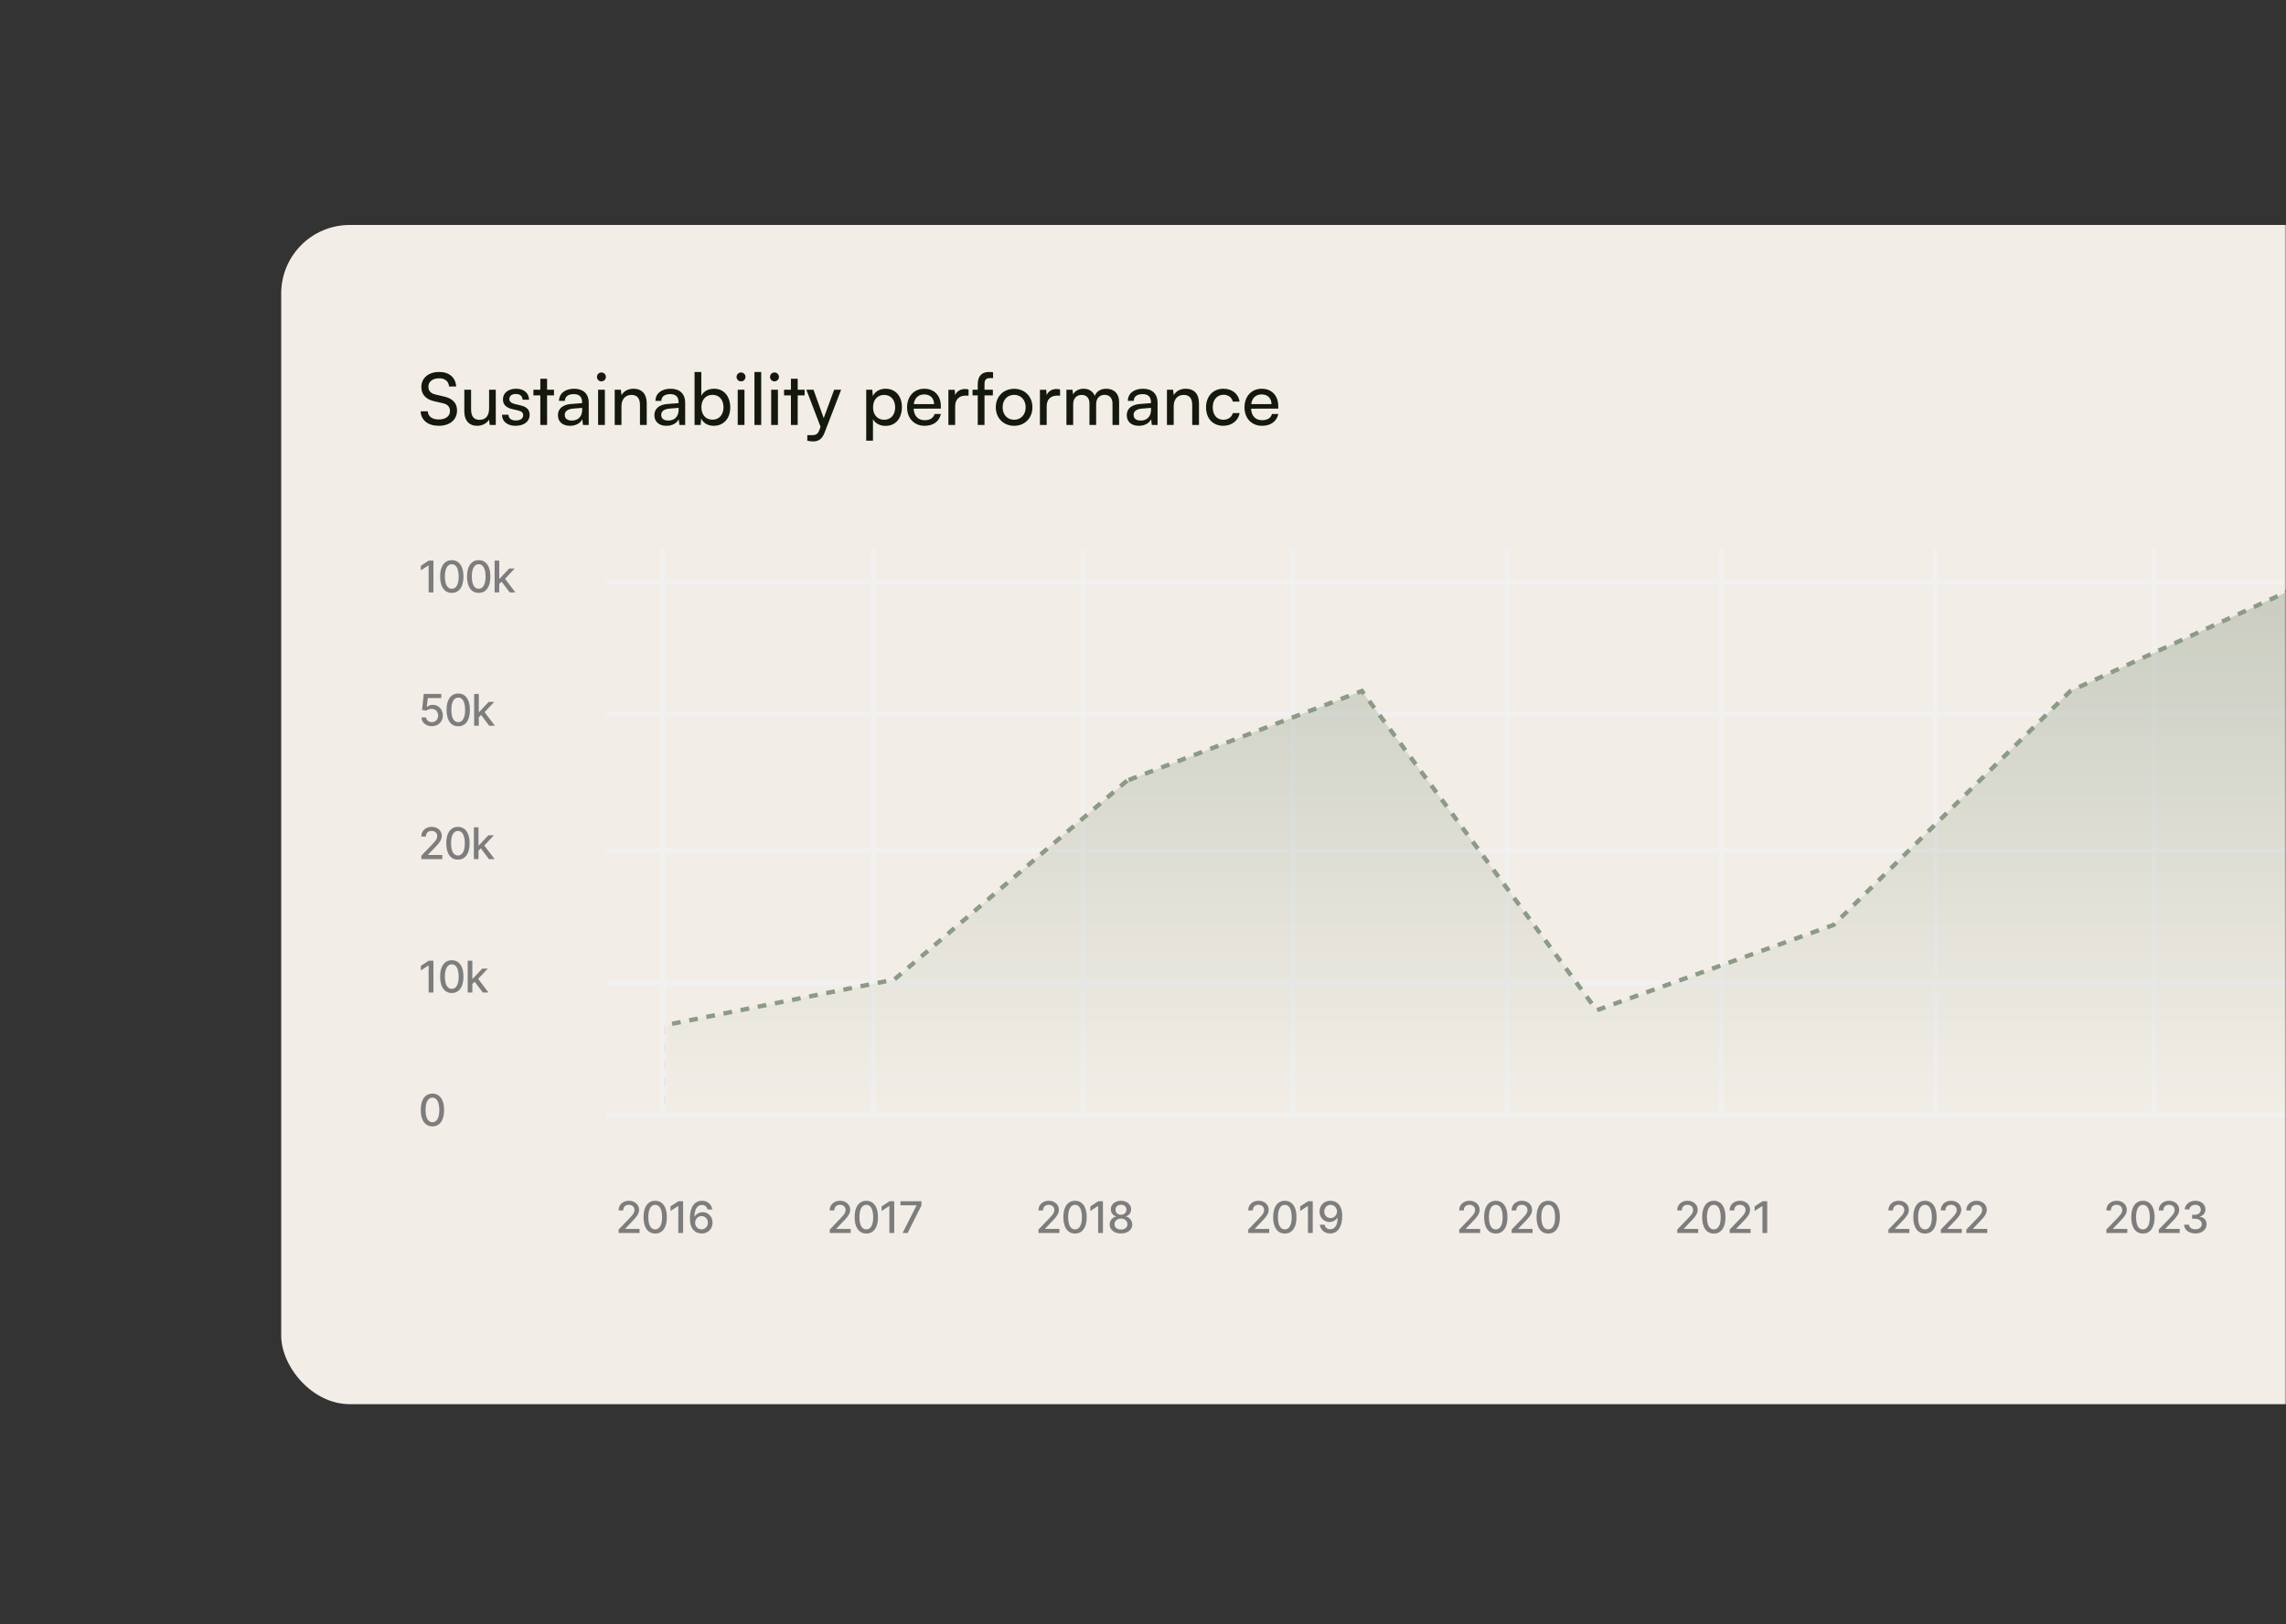 <svg width="691" height="491" viewBox="0 0 691 491" fill="none" xmlns="http://www.w3.org/2000/svg">
<rect x="0" y="0" width="691" height="491" fill="#333333" stroke="none"/>
<mask id="mask0_1464_531" style="mask-type:alpha" maskUnits="userSpaceOnUse" x="0" y="0" width="691" height="491">
<rect width="691" height="491" fill="#D9D9D9"/>
</mask>
<g mask="url(#mask0_1464_531)">
<g clip-path="url(#clip0_1464_531)">
<rect x="85" y="68" width="782" height="356.436" rx="20.723" fill="#F2EEE7"/>
<path d="M127.359 116.957C127.359 114.259 129.535 112.431 132.777 112.431C135.78 112.431 137.717 114.106 137.891 116.826H135.737C135.628 115.259 134.518 114.346 132.756 114.346C130.776 114.346 129.492 115.346 129.492 116.891C129.492 118.153 130.21 118.915 131.689 119.263L134.279 119.872C136.846 120.46 138.152 121.852 138.152 124.072C138.152 126.9 135.954 128.706 132.603 128.706C129.405 128.706 127.272 127.031 127.142 124.333H129.318C129.361 125.834 130.623 126.792 132.603 126.792C134.692 126.792 136.019 125.812 136.019 124.246C136.019 123.006 135.345 122.222 133.844 121.874L131.254 121.287C128.687 120.699 127.359 119.22 127.359 116.957ZM147.838 117.805H149.861V128.445H148.034L147.816 126.835C147.207 127.945 145.792 128.706 144.226 128.706C141.745 128.706 140.353 127.031 140.353 124.42V117.805H142.398V123.745C142.398 126.03 143.377 126.9 144.944 126.9C146.815 126.9 147.838 125.704 147.838 123.419V117.805ZM151.746 125.356H153.704C153.704 126.443 154.531 127.096 155.88 127.096C157.316 127.096 158.143 126.509 158.143 125.53C158.143 124.812 157.795 124.376 156.685 124.094L154.814 123.658C152.921 123.201 152.029 122.266 152.029 120.699C152.029 118.741 153.683 117.501 156.033 117.501C158.361 117.501 159.884 118.806 159.927 120.83H157.969C157.926 119.764 157.208 119.089 155.967 119.089C154.684 119.089 153.965 119.655 153.965 120.634C153.965 121.352 154.488 121.831 155.532 122.092L157.403 122.549C159.209 122.984 160.101 123.811 160.101 125.399C160.101 127.423 158.361 128.706 155.837 128.706C153.334 128.706 151.746 127.379 151.746 125.356ZM165.372 128.445H163.327V119.524H161.238V117.805H163.327V114.476H165.372V117.805H167.461V119.524H165.372V128.445ZM172.281 128.706C169.996 128.706 168.647 127.423 168.647 125.486C168.647 123.528 170.105 122.309 172.607 122.113L175.958 121.852V121.548C175.958 119.764 174.892 119.133 173.456 119.133C171.737 119.133 170.758 119.894 170.758 121.178H168.973C168.973 118.958 170.801 117.501 173.543 117.501C176.176 117.501 177.96 118.893 177.96 121.765V128.445H176.219L176.002 126.726C175.458 127.945 174 128.706 172.281 128.706ZM172.868 127.118C174.805 127.118 175.98 125.856 175.98 123.854V123.288L173.26 123.506C171.454 123.68 170.714 124.376 170.714 125.421C170.714 126.552 171.541 127.118 172.868 127.118ZM181.793 115.281C181.054 115.281 180.444 114.672 180.444 113.932C180.444 113.171 181.054 112.583 181.793 112.583C182.533 112.583 183.142 113.171 183.142 113.932C183.142 114.672 182.533 115.281 181.793 115.281ZM180.792 128.445V117.805H182.838V128.445H180.792ZM187.853 128.445H185.807V117.805H187.657L187.874 119.437C188.549 118.219 189.898 117.501 191.399 117.501C194.206 117.501 195.49 119.22 195.49 121.939V128.445H193.445V122.396C193.445 120.242 192.444 119.372 190.877 119.372C188.962 119.372 187.853 120.743 187.853 122.81V128.445ZM201.434 128.706C199.15 128.706 197.801 127.423 197.801 125.486C197.801 123.528 199.258 122.309 201.761 122.113L205.112 121.852V121.548C205.112 119.764 204.045 119.133 202.609 119.133C200.89 119.133 199.911 119.894 199.911 121.178H198.127C198.127 118.958 199.955 117.501 202.696 117.501C205.329 117.501 207.113 118.893 207.113 121.765V128.445H205.373L205.155 126.726C204.611 127.945 203.153 128.706 201.434 128.706ZM202.022 127.118C203.958 127.118 205.133 125.856 205.133 123.854V123.288L202.414 123.506C200.608 123.68 199.868 124.376 199.868 125.421C199.868 126.552 200.695 127.118 202.022 127.118ZM211.796 128.445H209.946V112.431H211.991V119.633C212.688 118.24 214.124 117.501 215.864 117.501C218.911 117.501 220.738 119.894 220.738 123.18C220.738 126.4 218.824 128.706 215.734 128.706C214.058 128.706 212.644 127.967 211.948 126.509L211.796 128.445ZM212.013 123.093C212.013 125.312 213.275 126.857 215.364 126.857C217.453 126.857 218.693 125.29 218.693 123.093C218.693 120.917 217.453 119.35 215.364 119.35C213.275 119.35 212.013 120.917 212.013 123.093ZM223.994 115.281C223.254 115.281 222.645 114.672 222.645 113.932C222.645 113.171 223.254 112.583 223.994 112.583C224.734 112.583 225.343 113.171 225.343 113.932C225.343 114.672 224.734 115.281 223.994 115.281ZM222.993 128.445V117.805H225.038V128.445H222.993ZM230.096 128.445H228.051V112.431H230.096V128.445ZM234.108 115.281C233.368 115.281 232.759 114.672 232.759 113.932C232.759 113.171 233.368 112.583 234.108 112.583C234.848 112.583 235.457 113.171 235.457 113.932C235.457 114.672 234.848 115.281 234.108 115.281ZM233.107 128.445V117.805H235.153V128.445H233.107ZM241.125 128.445H239.079V119.524H236.991V117.805H239.079V114.476H241.125V117.805H243.214V119.524H241.125V128.445ZM244.027 133.211V131.535H245.397C246.377 131.535 247.16 131.383 247.66 130.034L248.03 129.011L243.744 117.805H245.898L248.988 126.378L252.143 117.805H254.253L249.227 130.839C248.509 132.667 247.443 133.428 245.811 133.428C245.136 133.428 244.571 133.341 244.027 133.211ZM261.836 133.211V117.805H263.685L263.838 119.72C264.556 118.262 265.992 117.501 267.689 117.501C270.735 117.501 272.628 119.785 272.628 123.049C272.628 126.291 270.844 128.728 267.689 128.728C265.992 128.728 264.578 128.01 263.881 126.705V133.211H261.836ZM263.903 123.136C263.903 125.312 265.165 126.879 267.254 126.879C269.343 126.879 270.583 125.312 270.583 123.136C270.583 120.938 269.343 119.372 267.254 119.372C265.165 119.372 263.903 120.917 263.903 123.136ZM279.474 128.706C276.341 128.706 274.186 126.443 274.186 123.136C274.186 119.807 276.297 117.501 279.387 117.501C282.411 117.501 284.391 119.589 284.391 122.744V123.506L276.166 123.528C276.319 125.769 277.494 127.009 279.517 127.009C281.106 127.009 282.15 126.356 282.498 125.138H284.413C283.891 127.423 282.107 128.706 279.474 128.706ZM279.387 119.22C277.603 119.22 276.471 120.286 276.21 122.157H282.346C282.346 120.395 281.193 119.22 279.387 119.22ZM292.768 117.718V119.589H291.854C289.918 119.589 288.721 120.764 288.721 122.81V128.445H286.676V117.827H288.591L288.721 119.437C289.156 118.327 290.223 117.588 291.68 117.588C292.05 117.588 292.355 117.631 292.768 117.718ZM293.98 117.805H295.547V116.108C295.547 113.497 296.983 112.431 298.92 112.431C299.311 112.431 299.768 112.453 300.182 112.518V114.28H299.268C297.94 114.28 297.592 114.955 297.592 116.108V117.805H300.116V119.524H297.592V128.445H295.547V119.524H293.98V117.805ZM301.003 123.114C301.003 119.829 303.353 117.522 306.551 117.522C309.728 117.522 312.078 119.829 312.078 123.114C312.078 126.4 309.728 128.706 306.551 128.706C303.353 128.706 301.003 126.4 301.003 123.114ZM303.07 123.114C303.07 125.334 304.484 126.879 306.551 126.879C308.596 126.879 310.033 125.334 310.033 123.114C310.033 120.895 308.596 119.35 306.551 119.35C304.484 119.35 303.07 120.895 303.07 123.114ZM320.434 117.718V119.589H319.521C317.584 119.589 316.387 120.764 316.387 122.81V128.445H314.342V117.827H316.257L316.387 119.437C316.822 118.327 317.889 117.588 319.347 117.588C319.716 117.588 320.021 117.631 320.434 117.718ZM324.398 128.445H322.353V117.805H324.181L324.376 119.198C324.92 118.197 326.052 117.501 327.553 117.501C329.207 117.501 330.382 118.327 330.926 119.655C331.426 118.327 332.71 117.501 334.364 117.501C336.801 117.501 338.28 119.024 338.28 121.482V128.445H336.279V121.983C336.279 120.307 335.343 119.35 333.907 119.35C332.362 119.35 331.339 120.438 331.339 122.135V128.445H329.316V121.961C329.316 120.286 328.402 119.372 326.966 119.372C325.421 119.372 324.398 120.438 324.398 122.135V128.445ZM344.227 128.706C341.942 128.706 340.593 127.423 340.593 125.486C340.593 123.528 342.051 122.309 344.554 122.113L347.904 121.852V121.548C347.904 119.764 346.838 119.133 345.402 119.133C343.683 119.133 342.704 119.894 342.704 121.178H340.92C340.92 118.958 342.748 117.501 345.489 117.501C348.122 117.501 349.906 118.893 349.906 121.765V128.445H348.165L347.948 126.726C347.404 127.945 345.946 128.706 344.227 128.706ZM344.815 127.118C346.751 127.118 347.926 125.856 347.926 123.854V123.288L345.206 123.506C343.4 123.68 342.66 124.376 342.66 125.421C342.66 126.552 343.487 127.118 344.815 127.118ZM354.784 128.445H352.739V117.805H354.588L354.806 119.437C355.48 118.219 356.829 117.501 358.331 117.501C361.138 117.501 362.421 119.22 362.421 121.939V128.445H360.376V122.396C360.376 120.242 359.375 119.372 357.809 119.372C355.894 119.372 354.784 120.743 354.784 122.81V128.445ZM364.558 123.136C364.558 119.807 366.669 117.501 369.78 117.501C372.457 117.501 374.328 119.024 374.698 121.395H372.652C372.304 120.046 371.216 119.328 369.846 119.328C367.909 119.328 366.582 120.808 366.582 123.114C366.582 125.399 367.822 126.879 369.758 126.879C371.216 126.879 372.304 126.117 372.674 124.855H374.72C374.306 127.162 372.326 128.706 369.758 128.706C366.625 128.706 364.558 126.487 364.558 123.136ZM381.469 128.706C378.335 128.706 376.181 126.443 376.181 123.136C376.181 119.807 378.292 117.501 381.382 117.501C384.406 117.501 386.386 119.589 386.386 122.744V123.506L378.161 123.528C378.314 125.769 379.489 127.009 381.512 127.009C383.101 127.009 384.145 126.356 384.493 125.138H386.408C385.886 127.423 384.102 128.706 381.469 128.706ZM381.382 119.22C379.597 119.22 378.466 120.286 378.205 122.157H384.341C384.341 120.395 383.188 119.22 381.382 119.22Z" fill="#15190D"/>
<line x1="200.459" y1="336.558" x2="200.459" y2="166.062" stroke="#F1F1F1" stroke-width="1.322"/>
<path d="M186.996 372.705V371.653L190.249 368.283C190.596 367.917 190.882 367.597 191.108 367.321C191.336 367.043 191.507 366.778 191.619 366.528C191.732 366.278 191.788 366.012 191.788 365.73C191.788 365.411 191.713 365.136 191.563 364.904C191.413 364.669 191.208 364.489 190.948 364.364C190.688 364.236 190.396 364.172 190.071 364.172C189.726 364.172 189.426 364.242 189.169 364.383C188.913 364.524 188.716 364.723 188.578 364.979C188.44 365.236 188.371 365.536 188.371 365.88H186.987C186.987 365.295 187.121 364.784 187.391 364.346C187.66 363.907 188.029 363.568 188.498 363.327C188.968 363.083 189.501 362.961 190.099 362.961C190.703 362.961 191.234 363.081 191.694 363.322C192.158 363.56 192.519 363.886 192.779 364.299C193.038 364.709 193.168 365.172 193.168 365.688C193.168 366.045 193.101 366.393 192.966 366.735C192.835 367.076 192.605 367.456 192.276 367.875C191.948 368.291 191.491 368.797 190.906 369.391L188.996 371.39V371.461H193.323V372.705H186.996ZM198.052 372.864C197.31 372.861 196.677 372.665 196.151 372.277C195.625 371.889 195.223 371.325 194.945 370.583C194.666 369.842 194.527 368.948 194.527 367.903C194.527 366.861 194.666 365.971 194.945 365.233C195.226 364.494 195.63 363.931 196.156 363.543C196.684 363.155 197.317 362.961 198.052 362.961C198.787 362.961 199.418 363.157 199.943 363.548C200.469 363.936 200.871 364.499 201.15 365.237C201.431 365.973 201.572 366.861 201.572 367.903C201.572 368.951 201.433 369.846 201.154 370.588C200.876 371.326 200.474 371.891 199.948 372.282C199.422 372.67 198.79 372.864 198.052 372.864ZM198.052 371.611C198.703 371.611 199.211 371.293 199.577 370.658C199.946 370.023 200.131 369.105 200.131 367.903C200.131 367.105 200.047 366.431 199.878 365.88C199.712 365.326 199.472 364.907 199.159 364.622C198.85 364.335 198.481 364.191 198.052 364.191C197.404 364.191 196.896 364.51 196.526 365.148C196.157 365.786 195.971 366.705 195.968 367.903C195.968 368.704 196.051 369.382 196.217 369.935C196.386 370.486 196.625 370.904 196.935 371.189C197.245 371.47 197.617 371.611 198.052 371.611ZM206.487 363.092V372.705H205.032V364.547H204.976L202.676 366.049V364.66L205.075 363.092H206.487ZM212.047 372.836C211.618 372.83 211.196 372.752 210.78 372.601C210.366 372.451 209.991 372.201 209.653 371.85C209.315 371.5 209.044 371.029 208.841 370.438C208.641 369.846 208.541 369.108 208.541 368.222C208.541 367.384 208.624 366.639 208.789 365.988C208.958 365.337 209.201 364.788 209.517 364.341C209.833 363.89 210.215 363.548 210.662 363.313C211.11 363.078 211.612 362.961 212.169 362.961C212.741 362.961 213.25 363.074 213.694 363.299C214.138 363.524 214.498 363.836 214.774 364.233C215.052 364.63 215.229 365.082 215.304 365.589H213.873C213.776 365.189 213.583 364.862 213.295 364.608C213.007 364.355 212.632 364.228 212.169 364.228C211.465 364.228 210.916 364.535 210.521 365.148C210.13 365.761 209.933 366.614 209.93 367.706H210C210.166 367.434 210.37 367.202 210.611 367.011C210.855 366.817 211.127 366.669 211.427 366.566C211.731 366.459 212.05 366.406 212.385 366.406C212.942 366.406 213.445 366.542 213.896 366.814C214.35 367.083 214.711 367.456 214.98 367.931C215.249 368.407 215.384 368.951 215.384 369.565C215.384 370.178 215.245 370.733 214.966 371.231C214.691 371.728 214.303 372.123 213.802 372.414C213.301 372.701 212.716 372.842 212.047 372.836ZM212.042 371.616C212.411 371.616 212.741 371.525 213.032 371.343C213.323 371.162 213.553 370.918 213.722 370.611C213.891 370.305 213.976 369.962 213.976 369.583C213.976 369.214 213.893 368.878 213.727 368.574C213.564 368.271 213.339 368.03 213.051 367.852C212.766 367.673 212.441 367.584 212.075 367.584C211.796 367.584 211.538 367.637 211.3 367.744C211.066 367.85 210.859 367.997 210.681 368.185C210.503 368.373 210.362 368.588 210.259 368.832C210.158 369.073 210.108 369.328 210.108 369.598C210.108 369.957 210.191 370.291 210.357 370.597C210.526 370.904 210.756 371.151 211.047 371.339C211.341 371.523 211.673 371.616 212.042 371.616Z" fill="#7D7D7D"/>
<line x1="263.9" y1="336.558" x2="263.9" y2="166.062" stroke="#F1F1F1" stroke-width="1.322"/>
<path d="M250.811 372.705V371.653L254.064 368.283C254.411 367.917 254.697 367.597 254.923 367.321C255.151 367.043 255.322 366.778 255.434 366.528C255.547 366.278 255.603 366.012 255.603 365.73C255.603 365.411 255.528 365.136 255.378 364.904C255.228 364.669 255.023 364.489 254.763 364.364C254.503 364.236 254.211 364.172 253.885 364.172C253.541 364.172 253.241 364.242 252.984 364.383C252.728 364.524 252.531 364.723 252.393 364.979C252.255 365.236 252.186 365.536 252.186 365.88H250.802C250.802 365.295 250.936 364.784 251.206 364.346C251.475 363.907 251.844 363.568 252.313 363.327C252.783 363.083 253.316 362.961 253.914 362.961C254.518 362.961 255.049 363.081 255.509 363.322C255.973 363.56 256.334 363.886 256.594 364.299C256.853 364.709 256.983 365.172 256.983 365.688C256.983 366.045 256.916 366.393 256.781 366.735C256.65 367.076 256.42 367.456 256.091 367.875C255.763 368.291 255.306 368.797 254.721 369.391L252.811 371.39V371.461H257.138V372.705H250.811ZM261.867 372.864C261.125 372.861 260.492 372.665 259.966 372.277C259.44 371.889 259.038 371.325 258.76 370.583C258.481 369.842 258.342 368.948 258.342 367.903C258.342 366.861 258.481 365.971 258.76 365.233C259.041 364.494 259.445 363.931 259.971 363.543C260.499 363.155 261.132 362.961 261.867 362.961C262.602 362.961 263.233 363.157 263.758 363.548C264.284 363.936 264.686 364.499 264.965 365.237C265.246 365.973 265.387 366.861 265.387 367.903C265.387 368.951 265.248 369.846 264.969 370.588C264.691 371.326 264.289 371.891 263.763 372.282C263.237 372.67 262.605 372.864 261.867 372.864ZM261.867 371.611C262.518 371.611 263.026 371.293 263.392 370.658C263.761 370.023 263.946 369.105 263.946 367.903C263.946 367.105 263.862 366.431 263.693 365.88C263.527 365.326 263.287 364.907 262.974 364.622C262.665 364.335 262.295 364.191 261.867 364.191C261.219 364.191 260.711 364.51 260.341 365.148C259.972 365.786 259.786 366.705 259.783 367.903C259.783 368.704 259.866 369.382 260.032 369.935C260.201 370.486 260.44 370.904 260.75 371.189C261.06 371.47 261.432 371.611 261.867 371.611ZM270.302 363.092V372.705H268.847V364.547H268.791L266.491 366.049V364.66L268.889 363.092H270.302ZM272.83 372.705L277.026 364.407V364.336H272.173V363.092H278.528V364.378L274.346 372.705H272.83Z" fill="#7D7D7D"/>
<line x1="327.341" y1="336.558" x2="327.341" y2="166.062" stroke="#F1F1F1" stroke-width="1.322"/>
<path d="M313.903 372.705V371.653L317.156 368.283C317.503 367.917 317.789 367.597 318.015 367.321C318.243 367.043 318.414 366.778 318.526 366.528C318.639 366.278 318.695 366.012 318.695 365.73C318.695 365.411 318.62 365.136 318.47 364.904C318.32 364.669 318.115 364.489 317.855 364.364C317.595 364.236 317.303 364.172 316.977 364.172C316.633 364.172 316.333 364.242 316.076 364.383C315.82 364.524 315.623 364.723 315.485 364.979C315.347 365.236 315.278 365.536 315.278 365.88H313.894C313.894 365.295 314.028 364.784 314.297 364.346C314.567 363.907 314.936 363.568 315.405 363.327C315.874 363.083 316.408 362.961 317.006 362.961C317.609 362.961 318.141 363.081 318.601 363.322C319.064 363.56 319.426 363.886 319.686 364.299C319.945 364.709 320.075 365.172 320.075 365.688C320.075 366.045 320.008 366.393 319.873 366.735C319.742 367.076 319.512 367.456 319.183 367.875C318.855 368.291 318.398 368.797 317.813 369.391L315.903 371.39V371.461H320.23V372.705H313.903ZM324.959 372.864C324.217 372.861 323.584 372.665 323.058 372.277C322.532 371.889 322.13 371.325 321.852 370.583C321.573 369.842 321.434 368.948 321.434 367.903C321.434 366.861 321.573 365.971 321.852 365.233C322.133 364.494 322.537 363.931 323.063 363.543C323.591 363.155 324.223 362.961 324.959 362.961C325.694 362.961 326.325 363.157 326.85 363.548C327.376 363.936 327.778 364.499 328.056 365.237C328.338 365.973 328.479 366.861 328.479 367.903C328.479 368.951 328.34 369.846 328.061 370.588C327.783 371.326 327.381 371.891 326.855 372.282C326.329 372.67 325.697 372.864 324.959 372.864ZM324.959 371.611C325.61 371.611 326.118 371.293 326.484 370.658C326.853 370.023 327.038 369.105 327.038 367.903C327.038 367.105 326.953 366.431 326.785 365.88C326.619 365.326 326.379 364.907 326.066 364.622C325.757 364.335 325.387 364.191 324.959 364.191C324.311 364.191 323.803 364.51 323.433 365.148C323.064 365.786 322.878 366.705 322.875 367.903C322.875 368.704 322.958 369.382 323.124 369.935C323.293 370.486 323.532 370.904 323.842 371.189C324.151 371.47 324.524 371.611 324.959 371.611ZM333.394 363.092V372.705H331.939V364.547H331.883L329.583 366.049V364.66L331.981 363.092H333.394ZM338.846 372.836C338.173 372.836 337.578 372.72 337.062 372.489C336.549 372.257 336.147 371.938 335.856 371.531C335.565 371.124 335.421 370.661 335.424 370.142C335.421 369.735 335.504 369.361 335.673 369.02C335.845 368.676 336.078 368.39 336.372 368.161C336.666 367.93 336.995 367.783 337.358 367.72V367.664C336.879 367.548 336.496 367.291 336.208 366.894C335.92 366.497 335.778 366.04 335.781 365.524C335.778 365.032 335.908 364.594 336.17 364.209C336.436 363.821 336.801 363.516 337.264 363.294C337.727 363.072 338.254 362.961 338.846 362.961C339.431 362.961 339.953 363.074 340.413 363.299C340.876 363.521 341.241 363.826 341.507 364.214C341.773 364.599 341.907 365.035 341.911 365.524C341.907 366.04 341.76 366.497 341.469 366.894C341.178 367.291 340.8 367.548 340.334 367.664V367.72C340.693 367.783 341.017 367.93 341.305 368.161C341.596 368.39 341.828 368.676 342 369.02C342.175 369.361 342.264 369.735 342.267 370.142C342.264 370.661 342.117 371.124 341.826 371.531C341.535 371.938 341.131 372.257 340.615 372.489C340.102 372.72 339.512 372.836 338.846 372.836ZM338.846 371.649C339.243 371.649 339.587 371.583 339.878 371.451C340.169 371.317 340.395 371.131 340.554 370.893C340.714 370.652 340.795 370.37 340.798 370.048C340.795 369.713 340.707 369.418 340.535 369.161C340.366 368.904 340.136 368.703 339.845 368.556C339.554 368.409 339.221 368.335 338.846 368.335C338.467 368.335 338.131 368.409 337.837 368.556C337.542 368.703 337.311 368.904 337.142 369.161C336.973 369.418 336.89 369.713 336.893 370.048C336.89 370.37 336.967 370.652 337.123 370.893C337.283 371.131 337.51 371.317 337.804 371.451C338.098 371.583 338.445 371.649 338.846 371.649ZM338.846 367.176C339.165 367.176 339.448 367.112 339.695 366.983C339.942 366.855 340.136 366.677 340.277 366.448C340.421 366.22 340.495 365.952 340.498 365.646C340.495 365.345 340.423 365.082 340.282 364.857C340.144 364.632 339.952 364.458 339.705 364.336C339.457 364.211 339.171 364.148 338.846 364.148C338.514 364.148 338.223 364.211 337.973 364.336C337.726 364.458 337.533 364.632 337.395 364.857C337.258 365.082 337.19 365.345 337.194 365.646C337.19 365.952 337.259 366.22 337.4 366.448C337.541 366.677 337.735 366.855 337.982 366.983C338.232 367.112 338.52 367.176 338.846 367.176Z" fill="#7D7D7D"/>
<line x1="390.781" y1="336.558" x2="390.781" y2="166.062" stroke="#F1F1F1" stroke-width="1.322"/>
<path d="M377.318 372.705V371.653L380.57 368.283C380.918 367.917 381.204 367.597 381.429 367.321C381.658 367.043 381.828 366.778 381.941 366.528C382.054 366.278 382.11 366.012 382.11 365.73C382.11 365.411 382.035 365.136 381.885 364.904C381.734 364.669 381.529 364.489 381.27 364.364C381.01 364.236 380.717 364.172 380.392 364.172C380.048 364.172 379.747 364.242 379.491 364.383C379.234 364.524 379.037 364.723 378.9 364.979C378.762 365.236 378.693 365.536 378.693 365.88H377.308C377.308 365.295 377.443 364.784 377.712 364.346C377.981 363.907 378.35 363.568 378.82 363.327C379.289 363.083 379.823 362.961 380.42 362.961C381.024 362.961 381.556 363.081 382.016 363.322C382.479 363.56 382.84 363.886 383.1 364.299C383.36 364.709 383.49 365.172 383.49 365.688C383.49 366.045 383.422 366.393 383.288 366.735C383.157 367.076 382.927 367.456 382.598 367.875C382.269 368.291 381.813 368.797 381.227 369.391L379.317 371.39V371.461H383.645V372.705H377.318ZM388.373 372.864C387.632 372.861 386.998 372.665 386.473 372.277C385.947 371.889 385.545 371.325 385.266 370.583C384.988 369.842 384.849 368.948 384.849 367.903C384.849 366.861 384.988 365.971 385.266 365.233C385.548 364.494 385.952 363.931 386.477 363.543C387.006 363.155 387.638 362.961 388.373 362.961C389.109 362.961 389.739 363.157 390.265 363.548C390.791 363.936 391.193 364.499 391.471 365.237C391.753 365.973 391.893 366.861 391.893 367.903C391.893 368.951 391.754 369.846 391.476 370.588C391.197 371.326 390.795 371.891 390.27 372.282C389.744 372.67 389.112 372.864 388.373 372.864ZM388.373 371.611C389.024 371.611 389.533 371.293 389.899 370.658C390.268 370.023 390.453 369.105 390.453 367.903C390.453 367.105 390.368 366.431 390.199 365.88C390.033 365.326 389.794 364.907 389.481 364.622C389.171 364.335 388.802 364.191 388.373 364.191C387.726 364.191 387.217 364.51 386.848 365.148C386.479 365.786 386.293 366.705 386.289 367.903C386.289 368.704 386.372 369.382 386.538 369.935C386.707 370.486 386.947 370.904 387.256 371.189C387.566 371.47 387.938 371.611 388.373 371.611ZM396.809 363.092V372.705H395.354V364.547H395.297L392.998 366.049V364.66L395.396 363.092H396.809ZM402.209 362.961C402.637 362.964 403.06 363.042 403.476 363.196C403.892 363.349 404.268 363.599 404.602 363.947C404.94 364.294 405.209 364.763 405.41 365.355C405.613 365.943 405.716 366.675 405.719 367.551C405.719 368.393 405.635 369.142 405.466 369.799C405.297 370.453 405.055 371.006 404.738 371.456C404.426 371.907 404.045 372.249 403.598 372.484C403.151 372.719 402.647 372.836 402.087 372.836C401.514 372.836 401.006 372.723 400.561 372.498C400.117 372.273 399.756 371.961 399.477 371.564C399.199 371.164 399.025 370.704 398.956 370.184H400.388C400.482 370.597 400.672 370.932 400.96 371.189C401.251 371.442 401.627 371.569 402.087 371.569C402.791 371.569 403.34 371.262 403.734 370.649C404.128 370.032 404.327 369.172 404.33 368.067H404.255C404.092 368.337 403.889 368.568 403.645 368.762C403.404 368.956 403.133 369.106 402.833 369.213C402.533 369.319 402.212 369.372 401.871 369.372C401.317 369.372 400.813 369.236 400.359 368.964C399.906 368.692 399.544 368.318 399.275 367.842C399.006 367.367 398.872 366.824 398.872 366.214C398.872 365.607 399.009 365.056 399.285 364.561C399.563 364.067 399.951 363.676 400.449 363.388C400.949 363.097 401.536 362.955 402.209 362.961ZM402.213 364.181C401.847 364.181 401.517 364.272 401.223 364.453C400.932 364.632 400.702 364.874 400.533 365.181C400.364 365.484 400.28 365.822 400.28 366.195C400.28 366.567 400.361 366.905 400.524 367.209C400.69 367.509 400.915 367.748 401.2 367.927C401.487 368.102 401.816 368.189 402.185 368.189C402.461 368.189 402.717 368.136 402.955 368.03C403.193 367.924 403.401 367.776 403.579 367.589C403.758 367.398 403.897 367.182 403.997 366.941C404.097 366.7 404.147 366.447 404.147 366.181C404.147 365.827 404.063 365.499 403.894 365.195C403.728 364.892 403.499 364.647 403.208 364.463C402.917 364.275 402.586 364.181 402.213 364.181Z" fill="#7D7D7D"/>
<line x1="455.543" y1="336.558" x2="455.543" y2="166.062" stroke="#F1F1F1" stroke-width="1.322"/>
<path d="M441.086 372.705V371.653L444.339 368.283C444.686 367.917 444.973 367.597 445.198 367.321C445.426 367.043 445.597 366.778 445.709 366.528C445.822 366.278 445.878 366.012 445.878 365.73C445.878 365.411 445.803 365.136 445.653 364.904C445.503 364.669 445.298 364.489 445.038 364.364C444.779 364.236 444.486 364.172 444.161 364.172C443.816 364.172 443.516 364.242 443.259 364.383C443.003 364.524 442.806 364.723 442.668 364.979C442.53 365.236 442.462 365.536 442.462 365.88H441.077C441.077 365.295 441.212 364.784 441.481 364.346C441.75 363.907 442.119 363.568 442.588 363.327C443.058 363.083 443.591 362.961 444.189 362.961C444.793 362.961 445.325 363.081 445.785 363.322C446.248 363.56 446.609 363.886 446.869 364.299C447.128 364.709 447.258 365.172 447.258 365.688C447.258 366.045 447.191 366.393 447.056 366.735C446.925 367.076 446.695 367.456 446.366 367.875C446.038 368.291 445.581 368.797 444.996 369.391L443.086 371.39V371.461H447.413V372.705H441.086ZM452.142 372.864C451.4 372.861 450.767 372.665 450.241 372.277C449.715 371.889 449.313 371.325 449.035 370.583C448.756 369.842 448.617 368.948 448.617 367.903C448.617 366.861 448.756 365.971 449.035 365.233C449.316 364.494 449.72 363.931 450.246 363.543C450.775 363.155 451.407 362.961 452.142 362.961C452.877 362.961 453.508 363.157 454.033 363.548C454.559 363.936 454.961 364.499 455.24 365.237C455.521 365.973 455.662 366.861 455.662 367.903C455.662 368.951 455.523 369.846 455.244 370.588C454.966 371.326 454.564 371.891 454.038 372.282C453.512 372.67 452.88 372.864 452.142 372.864ZM452.142 371.611C452.793 371.611 453.301 371.293 453.667 370.658C454.036 370.023 454.221 369.105 454.221 367.903C454.221 367.105 454.137 366.431 453.968 365.88C453.802 365.326 453.562 364.907 453.25 364.622C452.94 364.335 452.571 364.191 452.142 364.191C451.494 364.191 450.986 364.51 450.617 365.148C450.247 365.786 450.061 366.705 450.058 367.903C450.058 368.704 450.141 369.382 450.307 369.935C450.476 370.486 450.715 370.904 451.025 371.189C451.335 371.47 451.707 371.611 452.142 371.611ZM456.93 372.705V371.653L460.183 368.283C460.53 367.917 460.817 367.597 461.042 367.321C461.27 367.043 461.441 366.778 461.554 366.528C461.666 366.278 461.722 366.012 461.722 365.73C461.722 365.411 461.647 365.136 461.497 364.904C461.347 364.669 461.142 364.489 460.882 364.364C460.623 364.236 460.33 364.172 460.005 364.172C459.661 364.172 459.36 364.242 459.104 364.383C458.847 364.524 458.65 364.723 458.512 364.979C458.374 365.236 458.306 365.536 458.306 365.88H456.921C456.921 365.295 457.056 364.784 457.325 364.346C457.594 363.907 457.963 363.568 458.432 363.327C458.902 363.083 459.435 362.961 460.033 362.961C460.637 362.961 461.169 363.081 461.629 363.322C462.092 363.56 462.453 363.886 462.713 364.299C462.973 364.709 463.102 365.172 463.102 365.688C463.102 366.045 463.035 366.393 462.901 366.735C462.769 367.076 462.539 367.456 462.211 367.875C461.882 368.291 461.425 368.797 460.84 369.391L458.93 371.39V371.461H463.257V372.705H456.93ZM467.986 372.864C467.244 372.861 466.611 372.665 466.085 372.277C465.559 371.889 465.157 371.325 464.879 370.583C464.6 369.842 464.461 368.948 464.461 367.903C464.461 366.861 464.6 365.971 464.879 365.233C465.161 364.494 465.564 363.931 466.09 363.543C466.619 363.155 467.251 362.961 467.986 362.961C468.721 362.961 469.352 363.157 469.877 363.548C470.403 363.936 470.805 364.499 471.084 365.237C471.365 365.973 471.506 366.861 471.506 367.903C471.506 368.951 471.367 369.846 471.088 370.588C470.81 371.326 470.408 371.891 469.882 372.282C469.357 372.67 468.724 372.864 467.986 372.864ZM467.986 371.611C468.637 371.611 469.145 371.293 469.511 370.658C469.881 370.023 470.065 369.105 470.065 367.903C470.065 367.105 469.981 366.431 469.812 365.88C469.646 365.326 469.407 364.907 469.094 364.622C468.784 364.335 468.415 364.191 467.986 364.191C467.338 364.191 466.83 364.51 466.461 365.148C466.091 365.786 465.905 366.705 465.902 367.903C465.902 368.704 465.985 369.382 466.151 369.935C466.32 370.486 466.559 370.904 466.869 371.189C467.179 371.47 467.551 371.611 467.986 371.611Z" fill="#7D7D7D"/>
<line x1="520.305" y1="336.558" x2="520.305" y2="166.062" stroke="#F1F1F1" stroke-width="1.322"/>
<path d="M506.991 372.705V371.653L510.243 368.283C510.591 367.917 510.877 367.597 511.102 367.321C511.331 367.043 511.501 366.778 511.614 366.528C511.726 366.278 511.783 366.012 511.783 365.73C511.783 365.411 511.708 365.136 511.557 364.904C511.407 364.669 511.202 364.489 510.943 364.364C510.683 364.236 510.39 364.172 510.065 364.172C509.721 364.172 509.42 364.242 509.164 364.383C508.907 364.524 508.71 364.723 508.572 364.979C508.435 365.236 508.366 365.536 508.366 365.88H506.981C506.981 365.295 507.116 364.784 507.385 364.346C507.654 363.907 508.023 363.568 508.493 363.327C508.962 363.083 509.495 362.961 510.093 362.961C510.697 362.961 511.229 363.081 511.689 363.322C512.152 363.56 512.513 363.886 512.773 364.299C513.033 364.709 513.163 365.172 513.163 365.688C513.163 366.045 513.095 366.393 512.961 366.735C512.829 367.076 512.599 367.456 512.271 367.875C511.942 368.291 511.485 368.797 510.9 369.391L508.99 371.39V371.461H513.317V372.705H506.991ZM518.046 372.864C517.305 372.861 516.671 372.665 516.145 372.277C515.62 371.889 515.218 371.325 514.939 370.583C514.661 369.842 514.521 368.948 514.521 367.903C514.521 366.861 514.661 365.971 514.939 365.233C515.221 364.494 515.624 363.931 516.15 363.543C516.679 363.155 517.311 362.961 518.046 362.961C518.782 362.961 519.412 363.157 519.938 363.548C520.463 363.936 520.865 364.499 521.144 365.237C521.426 365.973 521.566 366.861 521.566 367.903C521.566 368.951 521.427 369.846 521.149 370.588C520.87 371.326 520.468 371.891 519.942 372.282C519.417 372.67 518.785 372.864 518.046 372.864ZM518.046 371.611C518.697 371.611 519.206 371.293 519.572 370.658C519.941 370.023 520.125 369.105 520.125 367.903C520.125 367.105 520.041 366.431 519.872 365.88C519.706 365.326 519.467 364.907 519.154 364.622C518.844 364.335 518.475 364.191 518.046 364.191C517.399 364.191 516.89 364.51 516.521 365.148C516.152 365.786 515.965 366.705 515.962 367.903C515.962 368.704 516.045 369.382 516.211 369.935C516.38 370.486 516.619 370.904 516.929 371.189C517.239 371.47 517.611 371.611 518.046 371.611ZM522.835 372.705V371.653L526.087 368.283C526.435 367.917 526.721 367.597 526.946 367.321C527.175 367.043 527.345 366.778 527.458 366.528C527.571 366.278 527.627 366.012 527.627 365.73C527.627 365.411 527.552 365.136 527.402 364.904C527.251 364.669 527.046 364.489 526.787 364.364C526.527 364.236 526.234 364.172 525.909 364.172C525.565 364.172 525.264 364.242 525.008 364.383C524.751 364.524 524.554 364.723 524.417 364.979C524.279 365.236 524.21 365.536 524.21 365.88H522.825C522.825 365.295 522.96 364.784 523.229 364.346C523.498 363.907 523.867 363.568 524.337 363.327C524.806 363.083 525.34 362.961 525.937 362.961C526.541 362.961 527.073 363.081 527.533 363.322C527.996 363.56 528.357 363.886 528.617 364.299C528.877 364.709 529.007 365.172 529.007 365.688C529.007 366.045 528.939 366.393 528.805 366.735C528.673 367.076 528.443 367.456 528.115 367.875C527.786 368.291 527.33 368.797 526.744 369.391L524.834 371.39V371.461H529.162V372.705H522.835ZM534.191 363.092V372.705H532.736V364.547H532.679L530.38 366.049V364.66L532.778 363.092H534.191Z" fill="#7D7D7D"/>
<line x1="585.068" y1="336.558" x2="585.068" y2="166.062" stroke="#F1F1F1" stroke-width="1.322"/>
<path d="M570.824 372.705V371.653L574.076 368.283C574.424 367.917 574.71 367.597 574.935 367.321C575.164 367.043 575.334 366.778 575.447 366.528C575.559 366.278 575.616 366.012 575.616 365.73C575.616 365.411 575.541 365.136 575.39 364.904C575.24 364.669 575.035 364.489 574.776 364.364C574.516 364.236 574.223 364.172 573.898 364.172C573.554 364.172 573.253 364.242 572.997 364.383C572.74 364.524 572.543 364.723 572.405 364.979C572.268 365.236 572.199 365.536 572.199 365.88H570.814C570.814 365.295 570.949 364.784 571.218 364.346C571.487 363.907 571.856 363.568 572.326 363.327C572.795 363.083 573.328 362.961 573.926 362.961C574.53 362.961 575.062 363.081 575.522 363.322C575.985 363.56 576.346 363.886 576.606 364.299C576.866 364.709 576.996 365.172 576.996 365.688C576.996 366.045 576.928 366.393 576.794 366.735C576.662 367.076 576.432 367.456 576.104 367.875C575.775 368.291 575.318 368.797 574.733 369.391L572.823 371.39V371.461H577.151V372.705H570.824ZM581.879 372.864C581.138 372.861 580.504 372.665 579.978 372.277C579.453 371.889 579.051 371.325 578.772 370.583C578.494 369.842 578.354 368.948 578.354 367.903C578.354 366.861 578.494 365.971 578.772 365.233C579.054 364.494 579.457 363.931 579.983 363.543C580.512 363.155 581.144 362.961 581.879 362.961C582.615 362.961 583.245 363.157 583.771 363.548C584.296 363.936 584.698 364.499 584.977 365.237C585.259 365.973 585.399 366.861 585.399 367.903C585.399 368.951 585.26 369.846 584.982 370.588C584.703 371.326 584.301 371.891 583.775 372.282C583.25 372.67 582.618 372.864 581.879 372.864ZM581.879 371.611C582.53 371.611 583.039 371.293 583.405 370.658C583.774 370.023 583.958 369.105 583.958 367.903C583.958 367.105 583.874 366.431 583.705 365.88C583.539 365.326 583.3 364.907 582.987 364.622C582.677 364.335 582.308 364.191 581.879 364.191C581.232 364.191 580.723 364.51 580.354 365.148C579.985 365.786 579.798 366.705 579.795 367.903C579.795 368.704 579.878 369.382 580.044 369.935C580.213 370.486 580.452 370.904 580.762 371.189C581.072 371.47 581.444 371.611 581.879 371.611ZM586.668 372.705V371.653L589.92 368.283C590.268 367.917 590.554 367.597 590.779 367.321C591.008 367.043 591.178 366.778 591.291 366.528C591.404 366.278 591.46 366.012 591.46 365.73C591.46 365.411 591.385 365.136 591.235 364.904C591.084 364.669 590.879 364.489 590.62 364.364C590.36 364.236 590.067 364.172 589.742 364.172C589.398 364.172 589.098 364.242 588.841 364.383C588.584 364.524 588.387 364.723 588.25 364.979C588.112 365.236 588.043 365.536 588.043 365.88H586.658C586.658 365.295 586.793 364.784 587.062 364.346C587.331 363.907 587.7 363.568 588.17 363.327C588.639 363.083 589.173 362.961 589.77 362.961C590.374 362.961 590.906 363.081 591.366 363.322C591.829 363.56 592.19 363.886 592.45 364.299C592.71 364.709 592.84 365.172 592.84 365.688C592.84 366.045 592.772 366.393 592.638 366.735C592.507 367.076 592.277 367.456 591.948 367.875C591.619 368.291 591.163 368.797 590.578 369.391L588.667 371.39V371.461H592.995V372.705H586.668ZM594.377 372.705V371.653L597.63 368.283C597.977 367.917 598.263 367.597 598.488 367.321C598.717 367.043 598.887 366.778 599 366.528C599.113 366.278 599.169 366.012 599.169 365.73C599.169 365.411 599.094 365.136 598.944 364.904C598.794 364.669 598.589 364.489 598.329 364.364C598.069 364.236 597.777 364.172 597.451 364.172C597.107 364.172 596.807 364.242 596.55 364.383C596.293 364.524 596.096 364.723 595.959 364.979C595.821 365.236 595.752 365.536 595.752 365.88H594.368C594.368 365.295 594.502 364.784 594.771 364.346C595.04 363.907 595.41 363.568 595.879 363.327C596.348 363.083 596.882 362.961 597.479 362.961C598.083 362.961 598.615 363.081 599.075 363.322C599.538 363.56 599.9 363.886 600.159 364.299C600.419 364.709 600.549 365.172 600.549 365.688C600.549 366.045 600.482 366.393 600.347 366.735C600.216 367.076 599.986 367.456 599.657 367.875C599.329 368.291 598.872 368.797 598.287 369.391L596.376 371.39V371.461H600.704V372.705H594.377Z" fill="#7D7D7D"/>
<line x1="651.151" y1="336.558" x2="651.151" y2="166.062" stroke="#F1F1F1" stroke-width="1.322"/>
<path d="M636.701 372.705V371.653L639.954 368.283C640.301 367.917 640.587 367.597 640.812 367.321C641.041 367.043 641.211 366.778 641.324 366.528C641.437 366.278 641.493 366.012 641.493 365.73C641.493 365.411 641.418 365.136 641.268 364.904C641.118 364.669 640.913 364.489 640.653 364.364C640.393 364.236 640.101 364.172 639.775 364.172C639.431 364.172 639.131 364.242 638.874 364.383C638.617 364.524 638.42 364.723 638.283 364.979C638.145 365.236 638.076 365.536 638.076 365.88H636.692C636.692 365.295 636.826 364.784 637.095 364.346C637.364 363.907 637.734 363.568 638.203 363.327C638.672 363.083 639.206 362.961 639.803 362.961C640.407 362.961 640.939 363.081 641.399 363.322C641.862 363.56 642.224 363.886 642.483 364.299C642.743 364.709 642.873 365.172 642.873 365.688C642.873 366.045 642.806 366.393 642.671 366.735C642.54 367.076 642.31 367.456 641.981 367.875C641.653 368.291 641.196 368.797 640.611 369.391L638.7 371.39V371.461H643.028V372.705H636.701ZM647.756 372.864C647.015 372.861 646.381 372.665 645.856 372.277C645.33 371.889 644.928 371.325 644.649 370.583C644.371 369.842 644.232 368.948 644.232 367.903C644.232 366.861 644.371 365.971 644.649 365.233C644.931 364.494 645.335 363.931 645.86 363.543C646.389 363.155 647.021 362.961 647.756 362.961C648.492 362.961 649.122 363.157 649.648 363.548C650.174 363.936 650.576 364.499 650.854 365.237C651.136 365.973 651.277 366.861 651.277 367.903C651.277 368.951 651.137 369.846 650.859 370.588C650.58 371.326 650.178 371.891 649.653 372.282C649.127 372.67 648.495 372.864 647.756 372.864ZM647.756 371.611C648.407 371.611 648.916 371.293 649.282 370.658C649.651 370.023 649.836 369.105 649.836 367.903C649.836 367.105 649.751 366.431 649.582 365.88C649.416 365.326 649.177 364.907 648.864 364.622C648.554 364.335 648.185 364.191 647.756 364.191C647.109 364.191 646.6 364.51 646.231 365.148C645.862 365.786 645.676 366.705 645.673 367.903C645.673 368.704 645.756 369.382 645.921 369.935C646.09 370.486 646.33 370.904 646.639 371.189C646.949 371.47 647.322 371.611 647.756 371.611ZM652.545 372.705V371.653L655.798 368.283C656.145 367.917 656.431 367.597 656.657 367.321C656.885 367.043 657.056 366.778 657.168 366.528C657.281 366.278 657.337 366.012 657.337 365.73C657.337 365.411 657.262 365.136 657.112 364.904C656.962 364.669 656.757 364.489 656.497 364.364C656.237 364.236 655.945 364.172 655.619 364.172C655.275 364.172 654.975 364.242 654.718 364.383C654.462 364.524 654.264 364.723 654.127 364.979C653.989 365.236 653.92 365.536 653.92 365.88H652.536C652.536 365.295 652.67 364.784 652.939 364.346C653.208 363.907 653.578 363.568 654.047 363.327C654.516 363.083 655.05 362.961 655.647 362.961C656.251 362.961 656.783 363.081 657.243 363.322C657.706 363.56 658.068 363.886 658.327 364.299C658.587 364.709 658.717 365.172 658.717 365.688C658.717 366.045 658.65 366.393 658.515 366.735C658.384 367.076 658.154 367.456 657.825 367.875C657.497 368.291 657.04 368.797 656.455 369.391L654.545 371.39V371.461H658.872V372.705H652.545ZM663.601 372.836C662.956 372.836 662.38 372.725 661.873 372.503C661.37 372.281 660.971 371.972 660.677 371.578C660.386 371.181 660.229 370.721 660.207 370.198H661.681C661.7 370.483 661.795 370.73 661.967 370.94C662.143 371.146 662.371 371.306 662.653 371.419C662.934 371.531 663.247 371.588 663.591 371.588C663.97 371.588 664.305 371.522 664.596 371.39C664.89 371.259 665.12 371.076 665.286 370.841C665.451 370.603 665.534 370.33 665.534 370.02C665.534 369.698 665.451 369.414 665.286 369.17C665.123 368.923 664.884 368.729 664.567 368.588C664.255 368.448 663.876 368.377 663.432 368.377H662.62V367.194H663.432C663.788 367.194 664.101 367.13 664.37 367.002C664.643 366.874 664.855 366.695 665.009 366.467C665.162 366.235 665.239 365.965 665.239 365.655C665.239 365.358 665.171 365.1 665.037 364.881C664.905 364.658 664.718 364.485 664.474 364.36C664.233 364.234 663.948 364.172 663.619 364.172C663.306 364.172 663.014 364.23 662.742 364.346C662.473 364.458 662.254 364.621 662.085 364.834C661.916 365.043 661.825 365.295 661.812 365.589H660.409C660.425 365.07 660.578 364.613 660.869 364.219C661.163 363.825 661.551 363.516 662.033 363.294C662.515 363.072 663.05 362.961 663.638 362.961C664.255 362.961 664.787 363.081 665.234 363.322C665.685 363.56 666.032 363.878 666.276 364.275C666.523 364.673 666.645 365.107 666.642 365.58C666.645 366.118 666.495 366.575 666.191 366.95C665.891 367.326 665.491 367.578 664.99 367.706V367.781C665.628 367.878 666.123 368.132 666.473 368.541C666.827 368.951 667.002 369.46 666.999 370.067C667.002 370.596 666.855 371.07 666.558 371.489C666.263 371.908 665.861 372.238 665.351 372.479C664.841 372.717 664.258 372.836 663.601 372.836Z" fill="#7D7D7D"/>
<path d="M131.017 169.449V179.062H129.562V170.904H129.506L127.206 172.406V171.017L129.604 169.449H131.017ZM136.567 179.221C135.826 179.218 135.192 179.022 134.666 178.634C134.141 178.246 133.739 177.682 133.46 176.94C133.182 176.199 133.042 175.305 133.042 174.26C133.042 173.218 133.182 172.328 133.46 171.59C133.742 170.851 134.145 170.288 134.671 169.9C135.2 169.512 135.832 169.318 136.567 169.318C137.302 169.318 137.933 169.513 138.459 169.905C138.984 170.293 139.386 170.856 139.665 171.594C139.946 172.33 140.087 173.218 140.087 174.26C140.087 175.308 139.948 176.203 139.669 176.945C139.391 177.683 138.989 178.248 138.463 178.639C137.938 179.027 137.306 179.221 136.567 179.221ZM136.567 177.968C137.218 177.968 137.726 177.65 138.092 177.015C138.462 176.38 138.646 175.462 138.646 174.26C138.646 173.462 138.562 172.788 138.393 172.237C138.227 171.683 137.988 171.264 137.675 170.979C137.365 170.692 136.996 170.548 136.567 170.548C135.919 170.548 135.411 170.867 135.042 171.505C134.673 172.143 134.486 173.062 134.483 174.26C134.483 175.061 134.566 175.739 134.732 176.292C134.901 176.843 135.14 177.261 135.45 177.546C135.76 177.827 136.132 177.968 136.567 177.968ZM144.702 179.221C143.961 179.218 143.327 179.022 142.801 178.634C142.276 178.246 141.874 177.682 141.595 176.94C141.317 176.199 141.177 175.305 141.177 174.26C141.177 173.218 141.317 172.328 141.595 171.59C141.877 170.851 142.28 170.288 142.806 169.9C143.335 169.512 143.967 169.318 144.702 169.318C145.437 169.318 146.068 169.513 146.594 169.905C147.119 170.293 147.521 170.856 147.8 171.594C148.081 172.33 148.222 173.218 148.222 174.26C148.222 175.308 148.083 176.203 147.804 176.945C147.526 177.683 147.124 178.248 146.598 178.639C146.073 179.027 145.441 179.221 144.702 179.221ZM144.702 177.968C145.353 177.968 145.861 177.65 146.227 177.015C146.597 176.38 146.781 175.462 146.781 174.26C146.781 173.462 146.697 172.788 146.528 172.237C146.362 171.683 146.123 171.264 145.81 170.979C145.5 170.692 145.131 170.548 144.702 170.548C144.054 170.548 143.546 170.867 143.177 171.505C142.808 172.143 142.621 173.062 142.618 174.26C142.618 175.061 142.701 175.739 142.867 176.292C143.036 176.843 143.275 177.261 143.585 177.546C143.895 177.827 144.267 177.968 144.702 177.968ZM150.8 176.616L150.791 174.903H151.035L153.907 171.852H155.588L152.311 175.326H152.091L150.8 176.616ZM149.509 179.062V169.449H150.913V179.062H149.509ZM154.062 179.062L151.481 175.635L152.448 174.654L155.785 179.062H154.062Z" fill="#7D7D7D"/>
<path d="M183.278 175.826H698.071" stroke="#F1F1F1" stroke-width="1.322"/>
<path d="M130.543 219.504C129.955 219.504 129.426 219.391 128.957 219.166C128.49 218.938 128.118 218.625 127.84 218.227C127.561 217.83 127.412 217.376 127.394 216.866H128.802C128.836 217.279 129.019 217.619 129.351 217.885C129.682 218.151 130.08 218.284 130.543 218.284C130.912 218.284 131.239 218.199 131.524 218.03C131.812 217.858 132.037 217.622 132.2 217.322C132.366 217.021 132.448 216.679 132.448 216.294C132.448 215.903 132.364 215.554 132.195 215.247C132.026 214.94 131.793 214.699 131.496 214.524C131.202 214.349 130.864 214.26 130.482 214.257C130.191 214.257 129.898 214.307 129.604 214.407C129.31 214.507 129.072 214.638 128.891 214.801L127.563 214.604L128.102 209.76H133.387V211.004H129.309L129.003 213.693H129.06C129.248 213.512 129.496 213.36 129.806 213.238C130.119 213.116 130.454 213.055 130.81 213.055C131.396 213.055 131.917 213.194 132.373 213.473C132.833 213.751 133.195 214.132 133.458 214.613C133.724 215.092 133.855 215.643 133.852 216.265C133.855 216.888 133.714 217.444 133.429 217.932C133.148 218.42 132.757 218.805 132.256 219.086C131.759 219.365 131.188 219.504 130.543 219.504ZM138.516 219.532C137.774 219.529 137.141 219.333 136.615 218.945C136.09 218.557 135.687 217.993 135.409 217.251C135.131 216.51 134.991 215.616 134.991 214.571C134.991 213.529 135.131 212.639 135.409 211.901C135.691 211.162 136.094 210.599 136.62 210.211C137.149 209.823 137.781 209.629 138.516 209.629C139.251 209.629 139.882 209.825 140.408 210.216C140.933 210.604 141.335 211.167 141.614 211.905C141.895 212.641 142.036 213.529 142.036 214.571C142.036 215.619 141.897 216.514 141.618 217.256C141.34 217.994 140.938 218.559 140.412 218.95C139.887 219.338 139.254 219.532 138.516 219.532ZM138.516 218.279C139.167 218.279 139.675 217.961 140.041 217.326C140.411 216.691 140.595 215.773 140.595 214.571C140.595 213.773 140.511 213.099 140.342 212.548C140.176 211.994 139.937 211.575 139.624 211.29C139.314 211.003 138.945 210.859 138.516 210.859C137.868 210.859 137.36 211.178 136.991 211.816C136.621 212.454 136.435 213.373 136.432 214.571C136.432 215.372 136.515 216.05 136.681 216.603C136.85 217.154 137.089 217.572 137.399 217.857C137.709 218.138 138.081 218.279 138.516 218.279ZM144.614 216.927L144.605 215.214H144.849L147.721 212.163H149.401L146.125 215.637H145.905L144.614 216.927ZM143.323 219.373V209.76H144.727V219.373H143.323ZM147.876 219.373L145.295 215.946L146.262 214.965L149.599 219.373H147.876Z" fill="#7D7D7D"/>
<path d="M183.278 215.809H698.071" stroke="#F1F1F1" stroke-width="1.322"/>
<path d="M127.37 259.684V258.632L130.623 255.262C130.97 254.896 131.256 254.576 131.482 254.3C131.71 254.022 131.881 253.757 131.993 253.507C132.106 253.257 132.162 252.991 132.162 252.709C132.162 252.39 132.087 252.115 131.937 251.883C131.787 251.648 131.582 251.468 131.322 251.343C131.062 251.215 130.77 251.151 130.444 251.151C130.1 251.151 129.8 251.221 129.543 251.362C129.287 251.503 129.09 251.702 128.952 251.958C128.814 252.215 128.745 252.515 128.745 252.859H127.361C127.361 252.274 127.495 251.763 127.764 251.325C128.034 250.886 128.403 250.547 128.872 250.306C129.341 250.062 129.875 249.94 130.473 249.94C131.076 249.94 131.608 250.06 132.068 250.301C132.531 250.539 132.893 250.865 133.153 251.278C133.412 251.688 133.542 252.151 133.542 252.667C133.542 253.024 133.475 253.372 133.34 253.714C133.209 254.055 132.979 254.435 132.65 254.854C132.322 255.27 131.865 255.776 131.28 256.37L129.37 258.369V258.44H133.697V259.684H127.37ZM138.426 259.843C137.684 259.84 137.051 259.644 136.525 259.256C135.999 258.868 135.597 258.304 135.319 257.562C135.04 256.821 134.901 255.927 134.901 254.882C134.901 253.84 135.04 252.95 135.319 252.212C135.6 251.473 136.004 250.91 136.53 250.522C137.058 250.134 137.69 249.94 138.426 249.94C139.161 249.94 139.791 250.136 140.317 250.527C140.843 250.915 141.245 251.478 141.523 252.216C141.805 252.952 141.946 253.84 141.946 254.882C141.946 255.93 141.807 256.825 141.528 257.567C141.25 258.305 140.848 258.87 140.322 259.261C139.796 259.649 139.164 259.843 138.426 259.843ZM138.426 258.59C139.077 258.59 139.585 258.272 139.951 257.637C140.32 257.002 140.505 256.084 140.505 254.882C140.505 254.084 140.42 253.41 140.251 252.859C140.086 252.305 139.846 251.886 139.533 251.601C139.224 251.314 138.854 251.17 138.426 251.17C137.778 251.17 137.27 251.489 136.9 252.127C136.531 252.765 136.345 253.684 136.342 254.882C136.342 255.683 136.425 256.361 136.591 256.914C136.76 257.465 136.999 257.883 137.309 258.168C137.618 258.449 137.991 258.59 138.426 258.59ZM144.524 257.238L144.514 255.525H144.758L147.631 252.474H149.311L146.035 255.948H145.814L144.524 257.238ZM143.233 259.684V250.071H144.636V259.684H143.233ZM147.786 259.684L145.204 256.257L146.171 255.276L149.508 259.684H147.786Z" fill="#7D7D7D"/>
<path d="M183.278 257.113H698.071" stroke="#F1F1F1" stroke-width="1.322"/>
<path d="M131.017 290.383V299.995H129.562V291.838H129.506L127.206 293.34V291.951L129.604 290.383H131.017ZM136.567 300.155C135.826 300.152 135.192 299.956 134.666 299.568C134.141 299.18 133.739 298.615 133.46 297.874C133.182 297.132 133.042 296.239 133.042 295.194C133.042 294.152 133.182 293.262 133.46 292.523C133.742 291.785 134.145 291.221 134.671 290.833C135.2 290.445 135.832 290.251 136.567 290.251C137.302 290.251 137.933 290.447 138.459 290.838C138.984 291.226 139.386 291.789 139.665 292.528C139.946 293.263 140.087 294.152 140.087 295.194C140.087 296.242 139.948 297.137 139.669 297.878C139.391 298.617 138.989 299.182 138.463 299.573C137.938 299.961 137.306 300.155 136.567 300.155ZM136.567 298.902C137.218 298.902 137.726 298.584 138.092 297.949C138.462 297.314 138.646 296.395 138.646 295.194C138.646 294.396 138.562 293.722 138.393 293.171C138.227 292.617 137.988 292.198 137.675 291.913C137.365 291.625 136.996 291.481 136.567 291.481C135.919 291.481 135.411 291.8 135.042 292.439C134.673 293.077 134.486 293.995 134.483 295.194C134.483 295.995 134.566 296.672 134.732 297.226C134.901 297.777 135.14 298.194 135.45 298.479C135.76 298.761 136.132 298.902 136.567 298.902ZM142.665 297.55L142.656 295.837H142.9L145.772 292.786H147.452L144.176 296.259H143.956L142.665 297.55ZM141.374 299.995V290.383H142.778V299.995H141.374ZM145.927 299.995L143.346 296.569L144.313 295.588L147.65 299.995H145.927Z" fill="#7D7D7D"/>
<path d="M183.278 297.092H698.071" stroke="#F1F1F1" stroke-width="1.322"/>
<path d="M130.717 340.466C129.975 340.463 129.341 340.267 128.816 339.879C128.29 339.491 127.888 338.926 127.61 338.185C127.331 337.443 127.192 336.55 127.192 335.505C127.192 334.463 127.331 333.573 127.61 332.834C127.891 332.096 128.295 331.533 128.82 331.145C129.349 330.757 129.981 330.563 130.717 330.563C131.452 330.563 132.082 330.758 132.608 331.149C133.134 331.537 133.536 332.1 133.814 332.839C134.096 333.574 134.237 334.463 134.237 335.505C134.237 336.553 134.097 337.448 133.819 338.189C133.541 338.928 133.138 339.493 132.613 339.884C132.087 340.272 131.455 340.466 130.717 340.466ZM130.717 339.213C131.367 339.213 131.876 338.895 132.242 338.26C132.611 337.625 132.796 336.706 132.796 335.505C132.796 334.707 132.711 334.033 132.542 333.482C132.377 332.928 132.137 332.509 131.824 332.224C131.514 331.936 131.145 331.792 130.717 331.792C130.069 331.792 129.56 332.111 129.191 332.75C128.822 333.388 128.636 334.306 128.633 335.505C128.633 336.306 128.716 336.983 128.881 337.537C129.05 338.088 129.29 338.505 129.6 338.79C129.909 339.072 130.282 339.213 130.717 339.213Z" fill="#7D7D7D"/>
<path d="M183.278 337.073L698.904 337.073" stroke="#F1F1F1" stroke-width="1.322"/>
<mask id="mask1_1464_531" style="mask-type:alpha" maskUnits="userSpaceOnUse" x="201" y="166" width="497" height="170">
<rect x="201.781" y="166.575" width="495.629" height="169.175" fill="#D9D9D9"/>
</mask>
<g mask="url(#mask1_1464_531)">
<path d="M340.679 235.964L270.312 296.101L200.557 309.978V337.073L698.022 337.734V175.828L625.819 208.87L554.228 279.591L482.637 305.364L411.658 208.87L340.679 235.964Z" fill="url(#paint0_linear_1464_531)" fill-opacity="0.4" stroke="#8C9A86" stroke-width="1.322" stroke-dasharray="2.64 2.64"/>
</g>
</g>
</g>
<defs>
<linearGradient id="paint0_linear_1464_531" x1="449.29" y1="175.828" x2="449.29" y2="337.073" gradientUnits="userSpaceOnUse">
<stop stop-color="#8C9A86"/>
<stop offset="1" stop-color="#8C9A86" stop-opacity="0"/>
</linearGradient>
<clipPath id="clip0_1464_531">
<rect x="85" y="68" width="782" height="356.436" rx="20.723" fill="white"/>
</clipPath>
</defs>
</svg>
